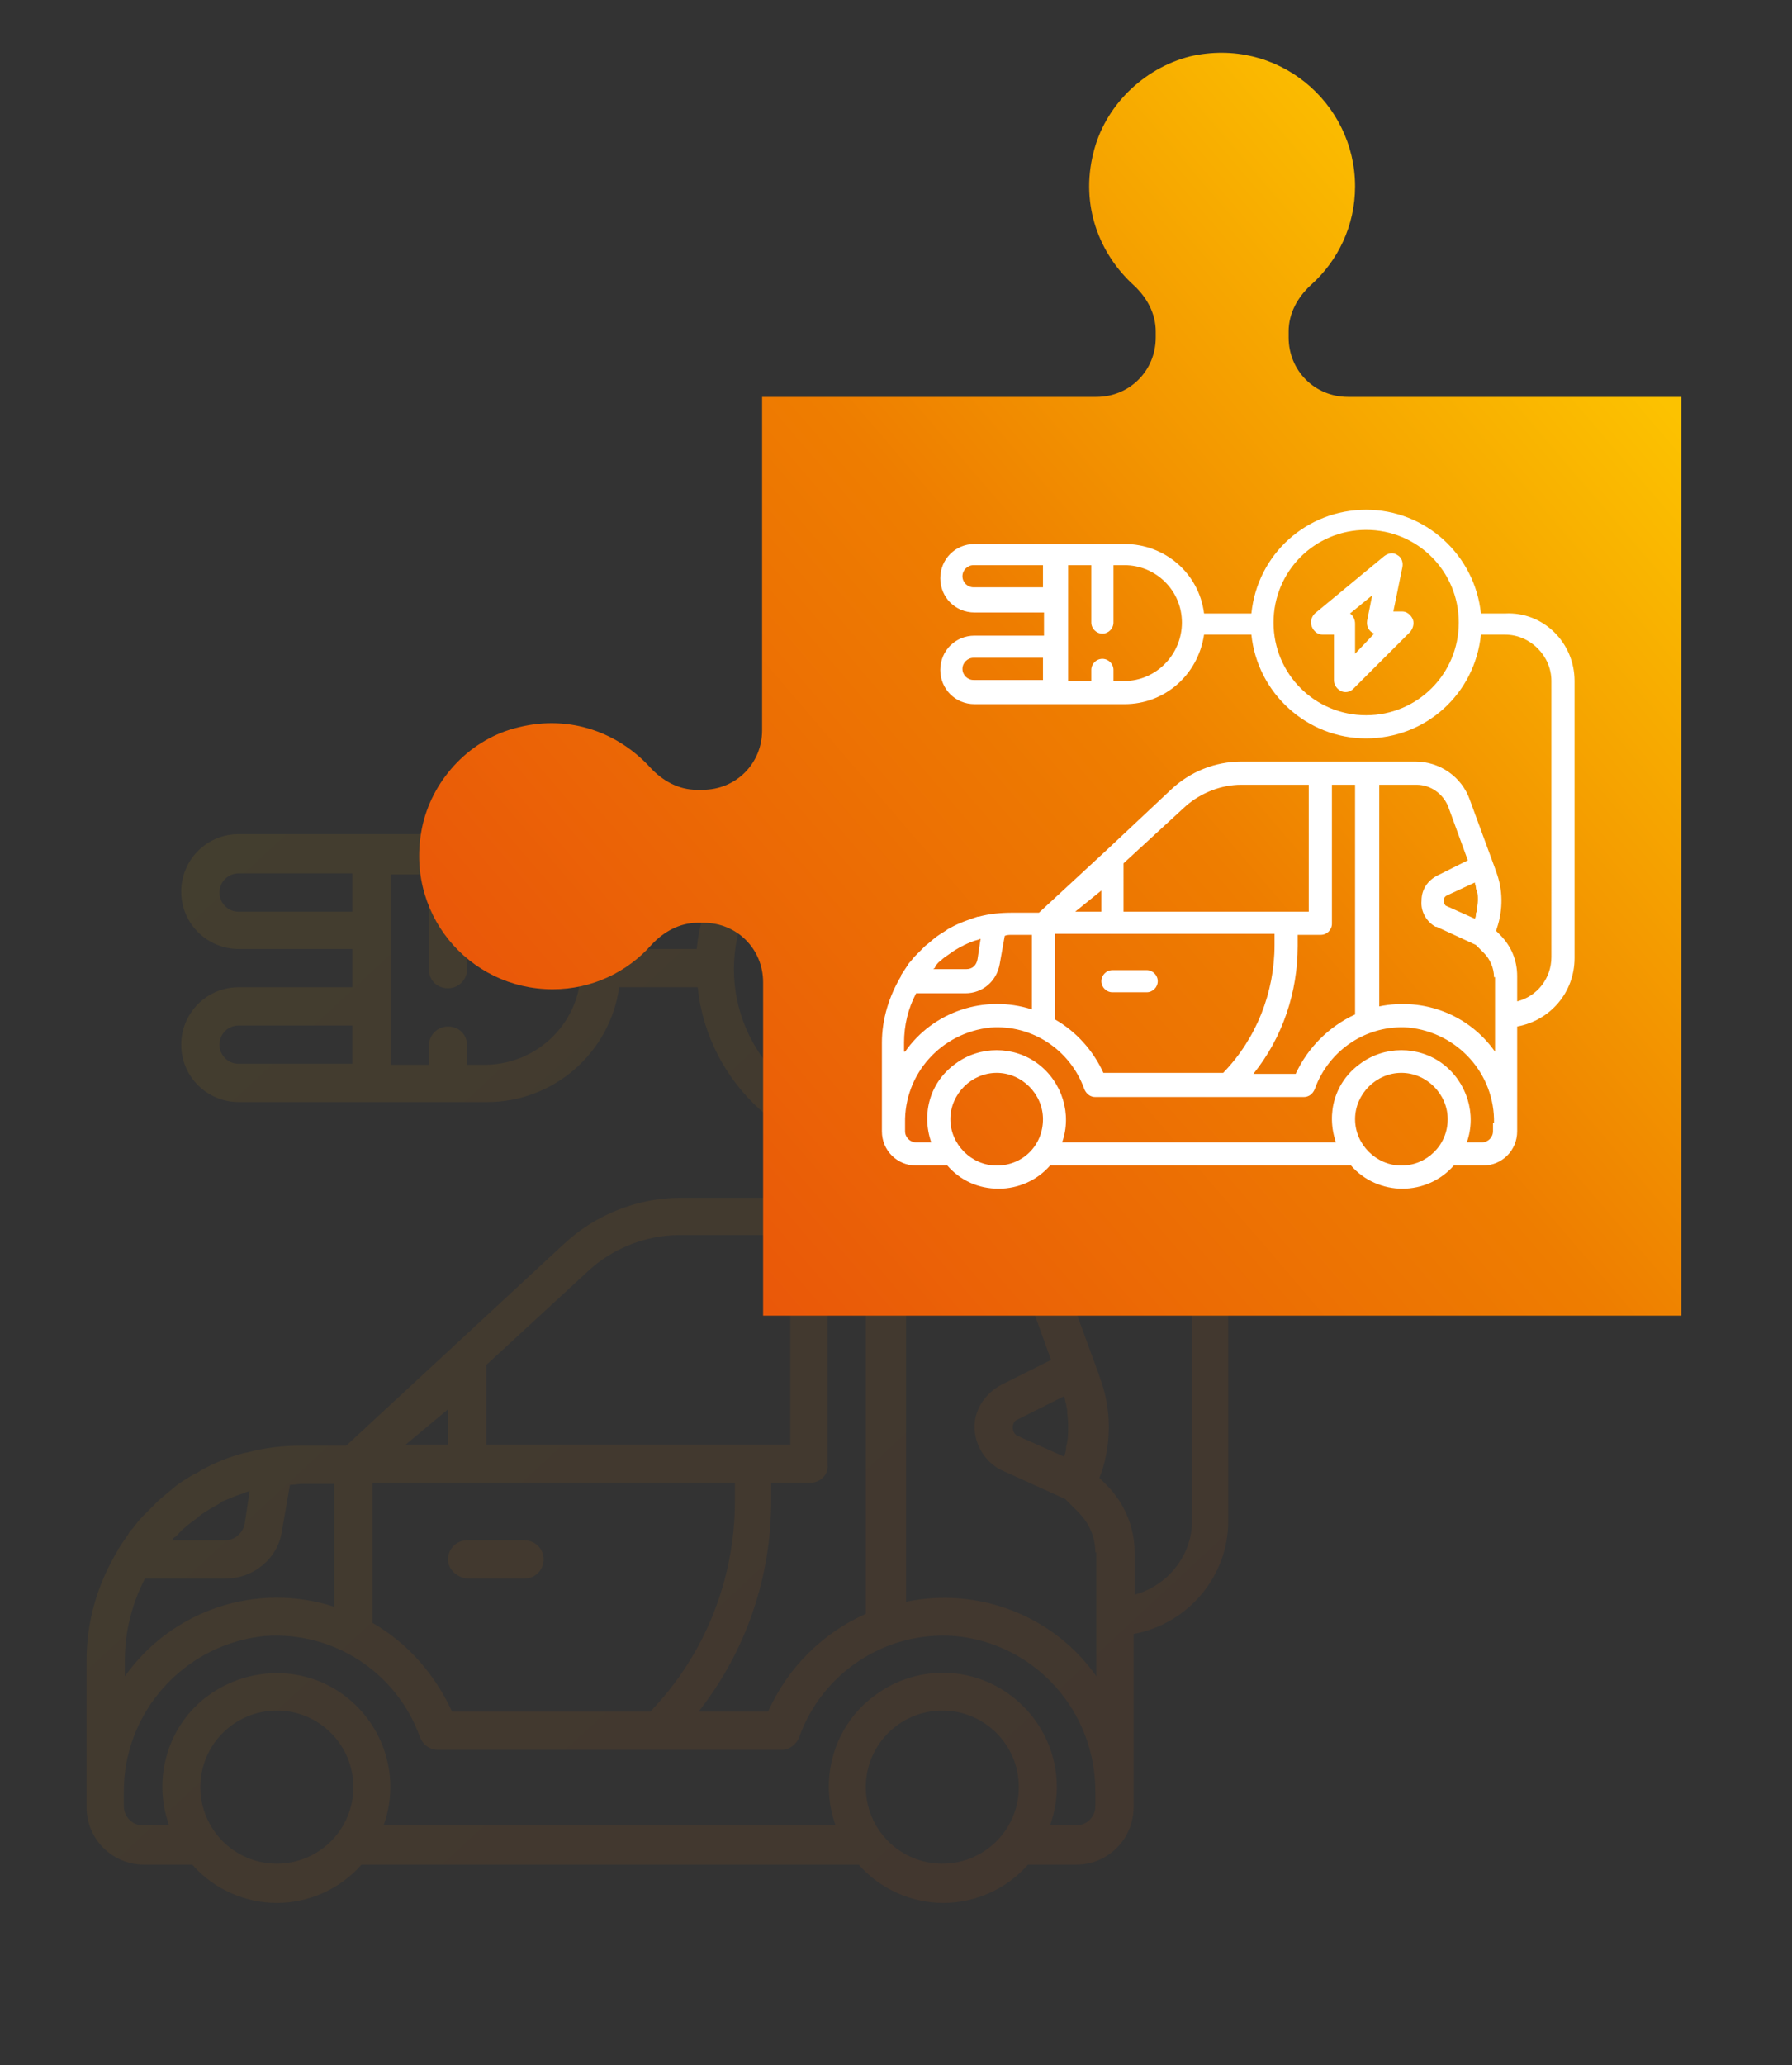 <?xml version="1.0" encoding="utf-8"?>
<!-- Generator: Adobe Illustrator 25.0.1, SVG Export Plug-In . SVG Version: 6.00 Build 0)  -->
<svg version="1.1" id="Réteg_1" xmlns="http://www.w3.org/2000/svg" xmlns:xlink="http://www.w3.org/1999/xlink" x="0px" y="0px"
	 viewBox="0 0 178 205" style="enable-background:new 0 0 178 205;" xml:space="preserve">
<rect x="0" y="0" width="178" height="205" fill="#333333" stroke="none"/>
<style type="text/css">
	.st0{opacity:8.000000e-02;fill:url(#SVGID_1_);}
	.st1{fill:#FFFFFF;}
	.st2{fill:url(#XMLID_2_);}
</style>
<linearGradient id="SVGID_1_" gradientUnits="userSpaceOnUse" x1="264.836" y1="355.872" x2="-130.221" y2="-68.834">
	<stop  offset="0.2" style="stop-color:#E53212"/>
	<stop  offset="0.5" style="stop-color:#EE7D00"/>
	<stop  offset="0.65" style="stop-color:#FCC200"/>
	<stop  offset="0.8" style="stop-color:#FFD400"/>
</linearGradient>
<path class="st0" d="M44.5,154.8c0-1,0.8-1.9,1.9-1.9h5.7c1,0,1.9,0.8,1.9,1.9c0,1-0.8,1.9-1.9,1.9h-5.7
	C45.4,156.6,44.5,155.8,44.5,154.8z M122,105.6V151c0,5.5-4,10.2-9.4,11.2v17.2c0,3.1-2.5,5.7-5.7,5.7h-4.8
	c-2.1,2.4-5.2,3.8-8.4,3.8c-3.2,0-6.3-1.4-8.4-3.8H35.9c-2.1,2.4-5.2,3.8-8.4,3.8s-6.3-1.4-8.4-3.8h-4.8c-3.1,0-5.7-2.5-5.7-5.7
	v-14.6c0-3.9,1.1-7.6,3.1-10.9c0,0,0,0,0-0.1c0,0,0.1-0.1,0.1-0.1c0.3-0.5,0.7-1,1-1.5c0.1-0.2,0.2-0.3,0.4-0.5
	c0.3-0.4,0.6-0.8,1-1.2c0.3-0.3,0.5-0.5,0.8-0.8s0.5-0.5,0.8-0.8c0.6-0.5,1.2-1,1.8-1.5c0.6-0.4,1.3-0.9,2-1.2
	c0.1-0.1,0.2-0.1,0.3-0.2c1.4-0.8,2.9-1.4,4.5-1.8l0.1,0c1.8-0.5,3.7-0.7,5.5-0.7h4.4l10.8-10l10.8-10c3.1-2.9,7.3-4.6,11.6-4.6
	h28.5c4,0,7.5,2.5,8.9,6.2l4.1,11.2l0.2,0.6c1.1,3,1.1,6.3,0.1,9.3l-0.2,0.5l0.7,0.7c1.8,1.8,2.8,4.2,2.8,6.7v4.2
	c3.3-0.9,5.7-3.9,5.7-7.3v-45.4c0-4.2-3.4-7.6-7.6-7.6h-3.9c-1,9.7-9.1,17-18.8,17s-17.8-7.4-18.8-17h-7.7c0,0-0.1,0-0.1,0
	c-0.9,6.5-6.5,11.4-13.1,11.4H23.7c-3.1,0-5.7-2.5-5.7-5.7c0-3.1,2.5-5.7,5.7-5.7h11.3v-3.8H23.7c-3.1,0-5.7-2.5-5.7-5.7
	c0-3.1,2.5-5.7,5.7-5.7h24.6c6.6,0,12.2,4.9,13.1,11.4c0,0,0.1,0,0.1,0h7.7c1-9.7,9.1-17,18.8-17s17.8,7.4,18.8,17h3.9
	C116.9,94.3,122,99.4,122,105.6z M35.1,101.8H23.7c-1,0-1.9,0.8-1.9,1.9c0,1,0.8,1.9,1.9,1.9h11.3V101.8z M35.1,86.7H23.7
	c-1,0-1.9,0.8-1.9,1.9c0,1,0.8,1.9,1.9,1.9h11.3V86.7z M57.7,96.2c0-5.2-4.2-9.4-9.4-9.4h-1.9v9.4c0,1-0.8,1.9-1.9,1.9
	s-1.9-0.8-1.9-1.9v-9.4h-3.8v18.9h3.8v-1.9c0-1,0.8-1.9,1.9-1.9s1.9,0.8,1.9,1.9v1.9h1.9C53.5,105.6,57.7,101.4,57.7,96.2z
	 M103.1,96.2c0-8.4-6.8-15.1-15.1-15.1s-15.1,6.8-15.1,15.1c0,8.3,6.8,15.1,15.1,15.1C96.3,111.3,103.1,104.5,103.1,96.2z
	 M101.1,140.9c-0.3,0.1-0.5,0.4-0.5,0.8c0,0.3,0.1,0.6,0.4,0.8l4.7,2.1c0.1-0.3,0.2-0.6,0.2-0.9c0-0.2,0.1-0.4,0.1-0.5
	c0.1-0.5,0.1-1.1,0.1-1.6c0-0.1,0-0.2,0-0.2c0-0.5-0.1-0.9-0.1-1.4c0-0.2-0.1-0.4-0.1-0.6c-0.1-0.3-0.1-0.5-0.2-0.8L101.1,140.9z
	 M80.4,147.2h-3.8v1.8c0,7.6-2.5,14.9-7.2,20.9h6.9c1.9-4.3,5.4-7.8,9.7-9.7v-37.5h-3.8v22.7C82.3,146.4,81.5,147.2,80.4,147.2z
	 M48.3,143.4h30.2v-20.8H67.5c-3.3,0-6.6,1.3-9,3.5l-10.2,9.4V143.4z M40.3,143.4h4.2v-3.5L40.3,143.4z M37,161.1
	c3.5,2,6.2,5.1,7.9,8.8h19.7c5.4-5.6,8.4-13.1,8.4-20.9v-1.8H37V161.1z M17.1,152.9h5.3c0.9,0,1.7-0.7,1.9-1.6l0.5-3.3l0,0
	c-0.2,0.1-0.4,0.1-0.5,0.2c-0.7,0.2-1.4,0.5-2.1,0.8c-0.1,0-0.2,0.1-0.3,0.2c-0.7,0.4-1.5,0.8-2.1,1.3l0,0c0,0-0.1,0-0.1,0.1
	c-0.5,0.4-1,0.7-1.4,1.1c-0.3,0.2-0.5,0.5-0.8,0.8C17.3,152.6,17.2,152.7,17.1,152.9z M12.4,166.4c4.7-6.6,13.1-9.4,20.8-6.9v-12.2
	H30c-0.4,0-0.8,0.1-1.2,0.1l-0.8,4.6c-0.4,2.7-2.8,4.7-5.6,4.7h-8c-1.3,2.5-2,5.3-2,8.1V166.4z M35.1,177.4c0-4.2-3.4-7.6-7.6-7.6
	s-7.6,3.4-7.6,7.6c0,4.2,3.4,7.6,7.6,7.6S35.1,181.6,35.1,177.4z M101.2,177.4c0-4.2-3.4-7.6-7.6-7.6c-4.2,0-7.6,3.4-7.6,7.6
	c0,4.2,3.4,7.6,7.6,7.6C97.8,185,101.2,181.6,101.2,177.4z M108.8,178c0.1-8.1-6-14.9-14-15.6c-6.8-0.5-13.1,3.6-15.4,10
	c-0.3,0.8-1,1.3-1.8,1.3H43.5c-0.8,0-1.5-0.5-1.8-1.3c-2.3-6.4-8.6-10.5-15.4-10c-8,0.8-14.1,7.6-14,15.6v1.3c0,1,0.8,1.9,1.9,1.9
	h2.6c-1.7-4.7-0.1-10,3.9-12.9s9.5-3,13.5,0s5.6,8.2,3.9,12.9H83c-1.7-4.7-0.1-10,3.9-12.9c4-3,9.5-3,13.5,0s5.6,8.2,3.9,12.9h2.6
	c1,0,1.9-0.8,1.9-1.9V178z M108.8,154.1c0-1.5-0.6-2.9-1.7-4l-1.3-1.3l-6.4-2.9c-0.1,0-0.1-0.1-0.2-0.1c-1.5-0.9-2.4-2.5-2.4-4.2
	c0-1.7,1.1-3.3,2.6-4.1l5-2.5l-3.1-8.6c-0.8-2.2-2.9-3.7-5.3-3.7h-6v36.3c7.2-1.5,14.7,1.4,18.9,7.4V154.1z M95.4,95.4
	c0.3,0.7,0.1,1.5-0.4,2.1l-9.4,9.4c-0.5,0.5-1.4,0.7-2.1,0.4c-0.7-0.3-1.2-1-1.2-1.7v-7.6h-1.9c-0.8,0-1.5-0.5-1.8-1.2
	c-0.3-0.7,0-1.6,0.6-2.1l11.3-9.4c0.6-0.5,1.5-0.6,2.2-0.2c0.7,0.4,1,1.2,0.9,2l-1.4,7.2h1.5C94.4,94.3,95.1,94.7,95.4,95.4
	L95.4,95.4z M89.2,97.9c-0.9-0.3-1.4-1.2-1.2-2.1l0.8-4.2l-3.6,3c0.5,0.4,0.8,0.9,0.8,1.6v4.9L89.2,97.9z"/>
<g>
	<g>
		<path class="st1" d="M121.3,118.5h-4.2c-3.4,0-6.1-2.8-6.1-6.1v-1.4c-1.4-0.5-2.8-1-4.2-1.7l-1,1c-2.4,2.4-6.3,2.4-8.7,0l-3-3
			c-2.4-2.4-2.4-6.3,0-8.7l1-1c-0.7-1.3-1.3-2.7-1.7-4.2H92c-3.4,0-6.1-2.8-6.1-6.1V83c0-3.4,2.8-6.1,6.1-6.1h1.4
			c0.5-1.4,1-2.8,1.7-4.2l-1-1c-2.4-2.4-2.4-6.3,0-8.7l3-3c2.4-2.4,6.3-2.4,8.7,0l1,1c1.3-0.7,2.7-1.3,4.2-1.7v-1.4
			c0-3.4,2.8-6.1,6.1-6.1h4.2c3.4,0,6.1,2.8,6.1,6.1v1.4c1.4,0.5,2.8,1,4.2,1.7l1-1c2.4-2.4,6.3-2.4,8.7,0l3,3
			c2.4,2.4,2.4,6.3,0,8.7l-1,1c0.7,1.3,1.3,2.7,1.7,4.2h1.4c3.4,0,6.1,2.8,6.1,6.1v4.2c0,3.4-2.8,6.1-6.1,6.1H145
			c-0.5,1.4-1,2.8-1.7,4.2l1,1c2.4,2.4,2.4,6.3,0,8.7l-3,3c-2.4,2.4-6.3,2.4-8.7,0l-1-1c-1.3,0.7-2.7,1.3-4.2,1.7v1.4
			C127.4,115.7,124.7,118.5,121.3,118.5z M107.4,105.1c1.9,1.1,3.9,1.9,6,2.5c0.9,0.2,1.5,1,1.5,1.9v2.9c0,1.2,1,2.2,2.2,2.2h4.2
			c1.2,0,2.2-1,2.2-2.2v-2.9c0-0.9,0.6-1.7,1.5-1.9c2.1-0.5,4.1-1.4,6-2.5c0.8-0.5,1.7-0.3,2.4,0.3l2,2c0.9,0.9,2.3,0.9,3.2,0l3-3
			c0.9-0.9,0.9-2.3,0-3.2l-2-2c-0.6-0.6-0.8-1.6-0.3-2.4c1.1-1.9,1.9-3.9,2.5-6c0.2-0.9,1-1.5,1.9-1.5h2.9c1.2,0,2.2-1,2.2-2.2V83
			c0-1.2-1-2.2-2.2-2.2h-2.9c-0.9,0-1.7-0.6-1.9-1.5c-0.5-2.1-1.4-4.1-2.5-6c-0.5-0.8-0.3-1.7,0.3-2.4l2-2c0.9-0.9,0.9-2.3,0-3.2
			l-3-3c-0.9-0.9-2.3-0.9-3.2,0l-2,2c-0.6,0.6-1.6,0.8-2.4,0.3c-1.9-1.1-3.9-1.9-6-2.5c-0.9-0.2-1.5-1-1.5-1.9v-2.9
			c0-1.2-1-2.2-2.2-2.2h-4.2c-1.2,0-2.2,1-2.2,2.2v2.9c0,0.9-0.6,1.7-1.5,1.9c-2.1,0.5-4.1,1.4-6,2.5c-0.8,0.5-1.7,0.3-2.4-0.3l-2-2
			c-0.9-0.9-2.3-0.9-3.2,0l-3,3c-0.9,0.9-0.9,2.3,0,3.2l2,2c0.6,0.6,0.8,1.6,0.3,2.4c-1.1,1.9-1.9,3.9-2.5,6c-0.2,0.9-1,1.5-1.9,1.5
			H92c-1.2,0-2.2,1-2.2,2.2v4.2c0,1.2,1,2.2,2.2,2.2h2.9c0.9,0,1.7,0.6,1.9,1.5c0.5,2.1,1.4,4.1,2.5,6c0.5,0.8,0.3,1.7-0.3,2.4l-2,2
			c-0.9,0.9-0.9,2.3,0,3.2l3,3c0.9,0.9,2.3,0.9,3.2,0l2-2C105.5,104.9,106.5,104.5,107.4,105.1L107.4,105.1z"/>
		<path class="st1" d="M119.2,99.7c-8,0-14.5-6.5-14.5-14.5s6.5-14.5,14.5-14.5s14.5,6.5,14.5,14.5S127.2,99.7,119.2,99.7z
			 M119.2,74.5c-5.8,0-10.6,4.8-10.6,10.6c0,5.8,4.8,10.6,10.6,10.6c5.8,0,10.6-4.8,10.6-10.6C129.8,79.3,125.1,74.5,119.2,74.5
			L119.2,74.5z"/>
	</g>
</g>
<g>
	<g id="XMLID_13_">
		
			<linearGradient id="XMLID_2_" gradientUnits="userSpaceOnUse" x1="-5629.454" y1="7244.985" x2="-5905.324" y2="6923.333" gradientTransform="matrix(0 1 -1 0 7205.02 5852.923)">
			<stop  offset="0.2" style="stop-color:#E53212"/>
			<stop  offset="0.5" style="stop-color:#EE7D00"/>
			<stop  offset="0.65" style="stop-color:#FCC200"/>
			<stop  offset="0.8" style="stop-color:#FFD400"/>
		</linearGradient>
		<path id="XMLID_14_" class="st2" d="M108.6,15.2c-1.3,5.2,0.6,10,4,13.1c1.3,1.2,2.2,2.8,2.2,4.6v0.6c0,3.3-2.6,5.9-5.9,5.9H75.7
			v33.1c0,3.3-2.6,5.9-5.9,5.9h-0.6c-1.8,0-3.4-0.9-4.6-2.2c-3.1-3.4-7.9-5.3-13.1-4c-4.7,1.1-8.4,5-9.5,9.6
			c-2,8.7,4.5,16.4,12.9,16.4c3.9,0,7.4-1.7,9.8-4.4c1.2-1.3,2.8-2.2,4.6-2.2h0.6c3.3,0,5.9,2.6,5.9,5.9v33.1H167V39.4h-33.1
			c-3.3,0-5.9-2.6-5.9-5.9v-0.6c0-1.8,0.9-3.4,2.2-4.6c2.7-2.4,4.4-5.9,4.4-9.8c0-8.3-7.7-14.9-16.4-12.9
			C113.5,6.8,109.7,10.6,108.6,15.2z"/>
	</g>
	<path class="st1" d="M109.4,97.4c0-0.6,0.5-1.1,1.1-1.1h3.4c0.6,0,1.1,0.5,1.1,1.1c0,0.6-0.5,1.1-1.1,1.1h-3.4
		C109.9,98.5,109.4,98,109.4,97.4z M156.4,67.6v27.5c0,3.4-2.4,6.2-5.7,6.8v10.4c0,1.9-1.5,3.4-3.4,3.4h-2.9
		c-1.3,1.5-3.2,2.3-5.1,2.3s-3.8-0.8-5.1-2.3h-29.9c-1.3,1.5-3.2,2.3-5.1,2.3c-2,0-3.8-0.8-5.1-2.3H91c-1.9,0-3.4-1.5-3.4-3.4v-8.8
		c0-2.3,0.7-4.6,1.9-6.6c0,0,0,0,0,0c0,0,0,0,0-0.1c0.2-0.3,0.4-0.6,0.6-0.9c0.1-0.1,0.1-0.2,0.2-0.3c0.2-0.2,0.4-0.5,0.6-0.7
		c0.2-0.2,0.3-0.3,0.5-0.5s0.3-0.3,0.5-0.5c0.4-0.3,0.7-0.6,1.1-0.9c0.4-0.3,0.8-0.5,1.2-0.8c0.1,0,0.1-0.1,0.2-0.1
		c0.9-0.5,1.8-0.8,2.7-1.1l0.1,0c1.1-0.3,2.2-0.4,3.4-0.4h2.6l6.6-6.1l6.5-6.1c1.9-1.8,4.4-2.8,7-2.8h17.3c2.4,0,4.6,1.5,5.4,3.8
		l2.5,6.8l0.1,0.3c0.7,1.8,0.7,3.8,0.1,5.6l-0.1,0.3l0.4,0.4c1.1,1.1,1.7,2.5,1.7,4.1v2.5c2-0.5,3.4-2.3,3.4-4.4V67.6
		c0-2.5-2.1-4.6-4.6-4.6h-2.4c-0.6,5.9-5.5,10.3-11.4,10.3c-5.9,0-10.8-4.5-11.4-10.3h-4.6c0,0-0.1,0-0.1,0c-0.6,4-3.9,6.9-7.9,6.9
		H96.8c-1.9,0-3.4-1.5-3.4-3.4c0-1.9,1.5-3.4,3.4-3.4h6.9v-2.3h-6.9c-1.9,0-3.4-1.5-3.4-3.4c0-1.9,1.5-3.4,3.4-3.4h14.9
		c4,0,7.4,2.9,7.9,6.9c0,0,0.1,0,0.1,0h4.6c0.6-5.9,5.5-10.3,11.4-10.3s10.8,4.5,11.4,10.3h2.4C153.3,60.7,156.4,63.8,156.4,67.6z
		 M103.6,65.3h-6.9c-0.6,0-1.1,0.5-1.1,1.1c0,0.6,0.5,1.1,1.1,1.1h6.9V65.3z M103.6,56.1h-6.9c-0.6,0-1.1,0.5-1.1,1.1
		c0,0.6,0.5,1.1,1.1,1.1h6.9V56.1z M117.4,61.8c0-3.2-2.6-5.7-5.7-5.7h-1.1v5.7c0,0.6-0.5,1.1-1.1,1.1s-1.1-0.5-1.1-1.1v-5.7h-2.3
		v11.5h2.3v-1.1c0-0.6,0.5-1.1,1.1-1.1s1.1,0.5,1.1,1.1v1.1h1.1C114.8,67.6,117.4,65,117.4,61.8z M144.9,61.8c0-5.1-4.1-9.2-9.2-9.2
		s-9.2,4.1-9.2,9.2c0,5.1,4.1,9.2,9.2,9.2C140.8,71,144.9,66.9,144.9,61.8z M143.7,88.9c-0.2,0.1-0.3,0.3-0.3,0.5
		c0,0.2,0.1,0.4,0.2,0.5l2.9,1.3c0.1-0.2,0.1-0.3,0.1-0.5c0-0.1,0.1-0.2,0.1-0.3c0-0.3,0.1-0.7,0.1-1c0,0,0-0.1,0-0.1
		c0-0.3,0-0.6-0.1-0.8c0-0.1-0.1-0.2-0.1-0.4c0-0.2-0.1-0.3-0.1-0.5L143.7,88.9z M131.2,92.8h-2.3v1.1c0,4.6-1.5,9.1-4.4,12.7h4.2
		c1.2-2.6,3.3-4.7,5.9-5.9V77.9h-2.3v13.8C132.3,92.3,131.8,92.8,131.2,92.8z M111.7,90.5H130V77.9h-6.7c-2,0-4,0.8-5.5,2.1
		l-6.2,5.7V90.5z M106.8,90.5h2.6v-2.1L106.8,90.5z M104.8,101.2c2.1,1.2,3.8,3.1,4.8,5.3h11.9c3.3-3.4,5.1-8,5.1-12.7v-1.1h-21.8
		V101.2z M92.7,96.2H96c0.6,0,1-0.4,1.1-1l0.3-2l0,0c-0.1,0-0.2,0.1-0.3,0.1c-0.4,0.1-0.9,0.3-1.3,0.5c-0.1,0-0.1,0.1-0.2,0.1
		c-0.4,0.2-0.9,0.5-1.3,0.8l0,0c0,0,0,0,0,0c-0.3,0.2-0.6,0.4-0.9,0.7c-0.2,0.1-0.3,0.3-0.5,0.5C92.9,96.1,92.8,96.1,92.7,96.2z
		 M89.9,104.4c2.8-4,7.9-5.7,12.6-4.2v-7.4h-2c-0.2,0-0.5,0-0.7,0.1l-0.5,2.8c-0.3,1.7-1.7,2.9-3.4,2.9h-4.9
		c-0.8,1.5-1.2,3.2-1.2,4.9V104.4z M103.6,111.1c0-2.5-2.1-4.6-4.6-4.6c-2.5,0-4.6,2.1-4.6,4.6c0,2.5,2.1,4.6,4.6,4.6
		C101.6,115.7,103.6,113.7,103.6,111.1z M143.8,111.1c0-2.5-2.1-4.6-4.6-4.6s-4.6,2.1-4.6,4.6c0,2.5,2.1,4.6,4.6,4.6
		S143.8,113.7,143.8,111.1z M148.4,111.5c0.1-4.9-3.6-9-8.5-9.5c-4.1-0.3-7.9,2.2-9.3,6.1c-0.2,0.5-0.6,0.8-1.1,0.8h-20.7
		c-0.5,0-0.9-0.3-1.1-0.8c-1.4-3.9-5.2-6.4-9.3-6.1c-4.9,0.5-8.6,4.6-8.5,9.5v0.8c0,0.6,0.5,1.1,1.1,1.1h1.5c-1-2.9-0.1-6,2.4-7.8
		c2.4-1.8,5.8-1.8,8.2,0c2.4,1.8,3.4,5,2.4,7.8h27.2c-1-2.9-0.1-6,2.4-7.8c2.4-1.8,5.8-1.8,8.2,0c2.4,1.8,3.4,5,2.4,7.8h1.5
		c0.6,0,1.1-0.5,1.1-1.1V111.5z M148.4,97c0-0.9-0.4-1.8-1-2.4l-0.8-0.8l-3.9-1.8c0,0-0.1,0-0.1,0c-0.9-0.5-1.5-1.5-1.4-2.6
		c0-1.1,0.6-2,1.6-2.5l3-1.5l-1.9-5.2c-0.5-1.4-1.8-2.3-3.2-2.3h-3.7v22c4.4-0.9,8.9,0.8,11.5,4.5V97z M140.3,61.4
		c0.2,0.4,0.1,0.9-0.2,1.3l-5.7,5.7c-0.3,0.3-0.8,0.4-1.2,0.2c-0.4-0.2-0.7-0.6-0.7-1.1V63h-1.1c-0.5,0-0.9-0.3-1.1-0.8
		c-0.2-0.5,0-1,0.3-1.3l6.9-5.7c0.4-0.3,0.9-0.4,1.3-0.1c0.4,0.2,0.6,0.7,0.5,1.2l-0.9,4.4h0.9C139.7,60.7,140.1,61,140.3,61.4
		L140.3,61.4z M136.5,62.9c-0.5-0.2-0.8-0.7-0.7-1.3l0.5-2.5l-2.2,1.8c0.3,0.2,0.5,0.6,0.5,1v3L136.5,62.9z"/>
</g>
</svg>
